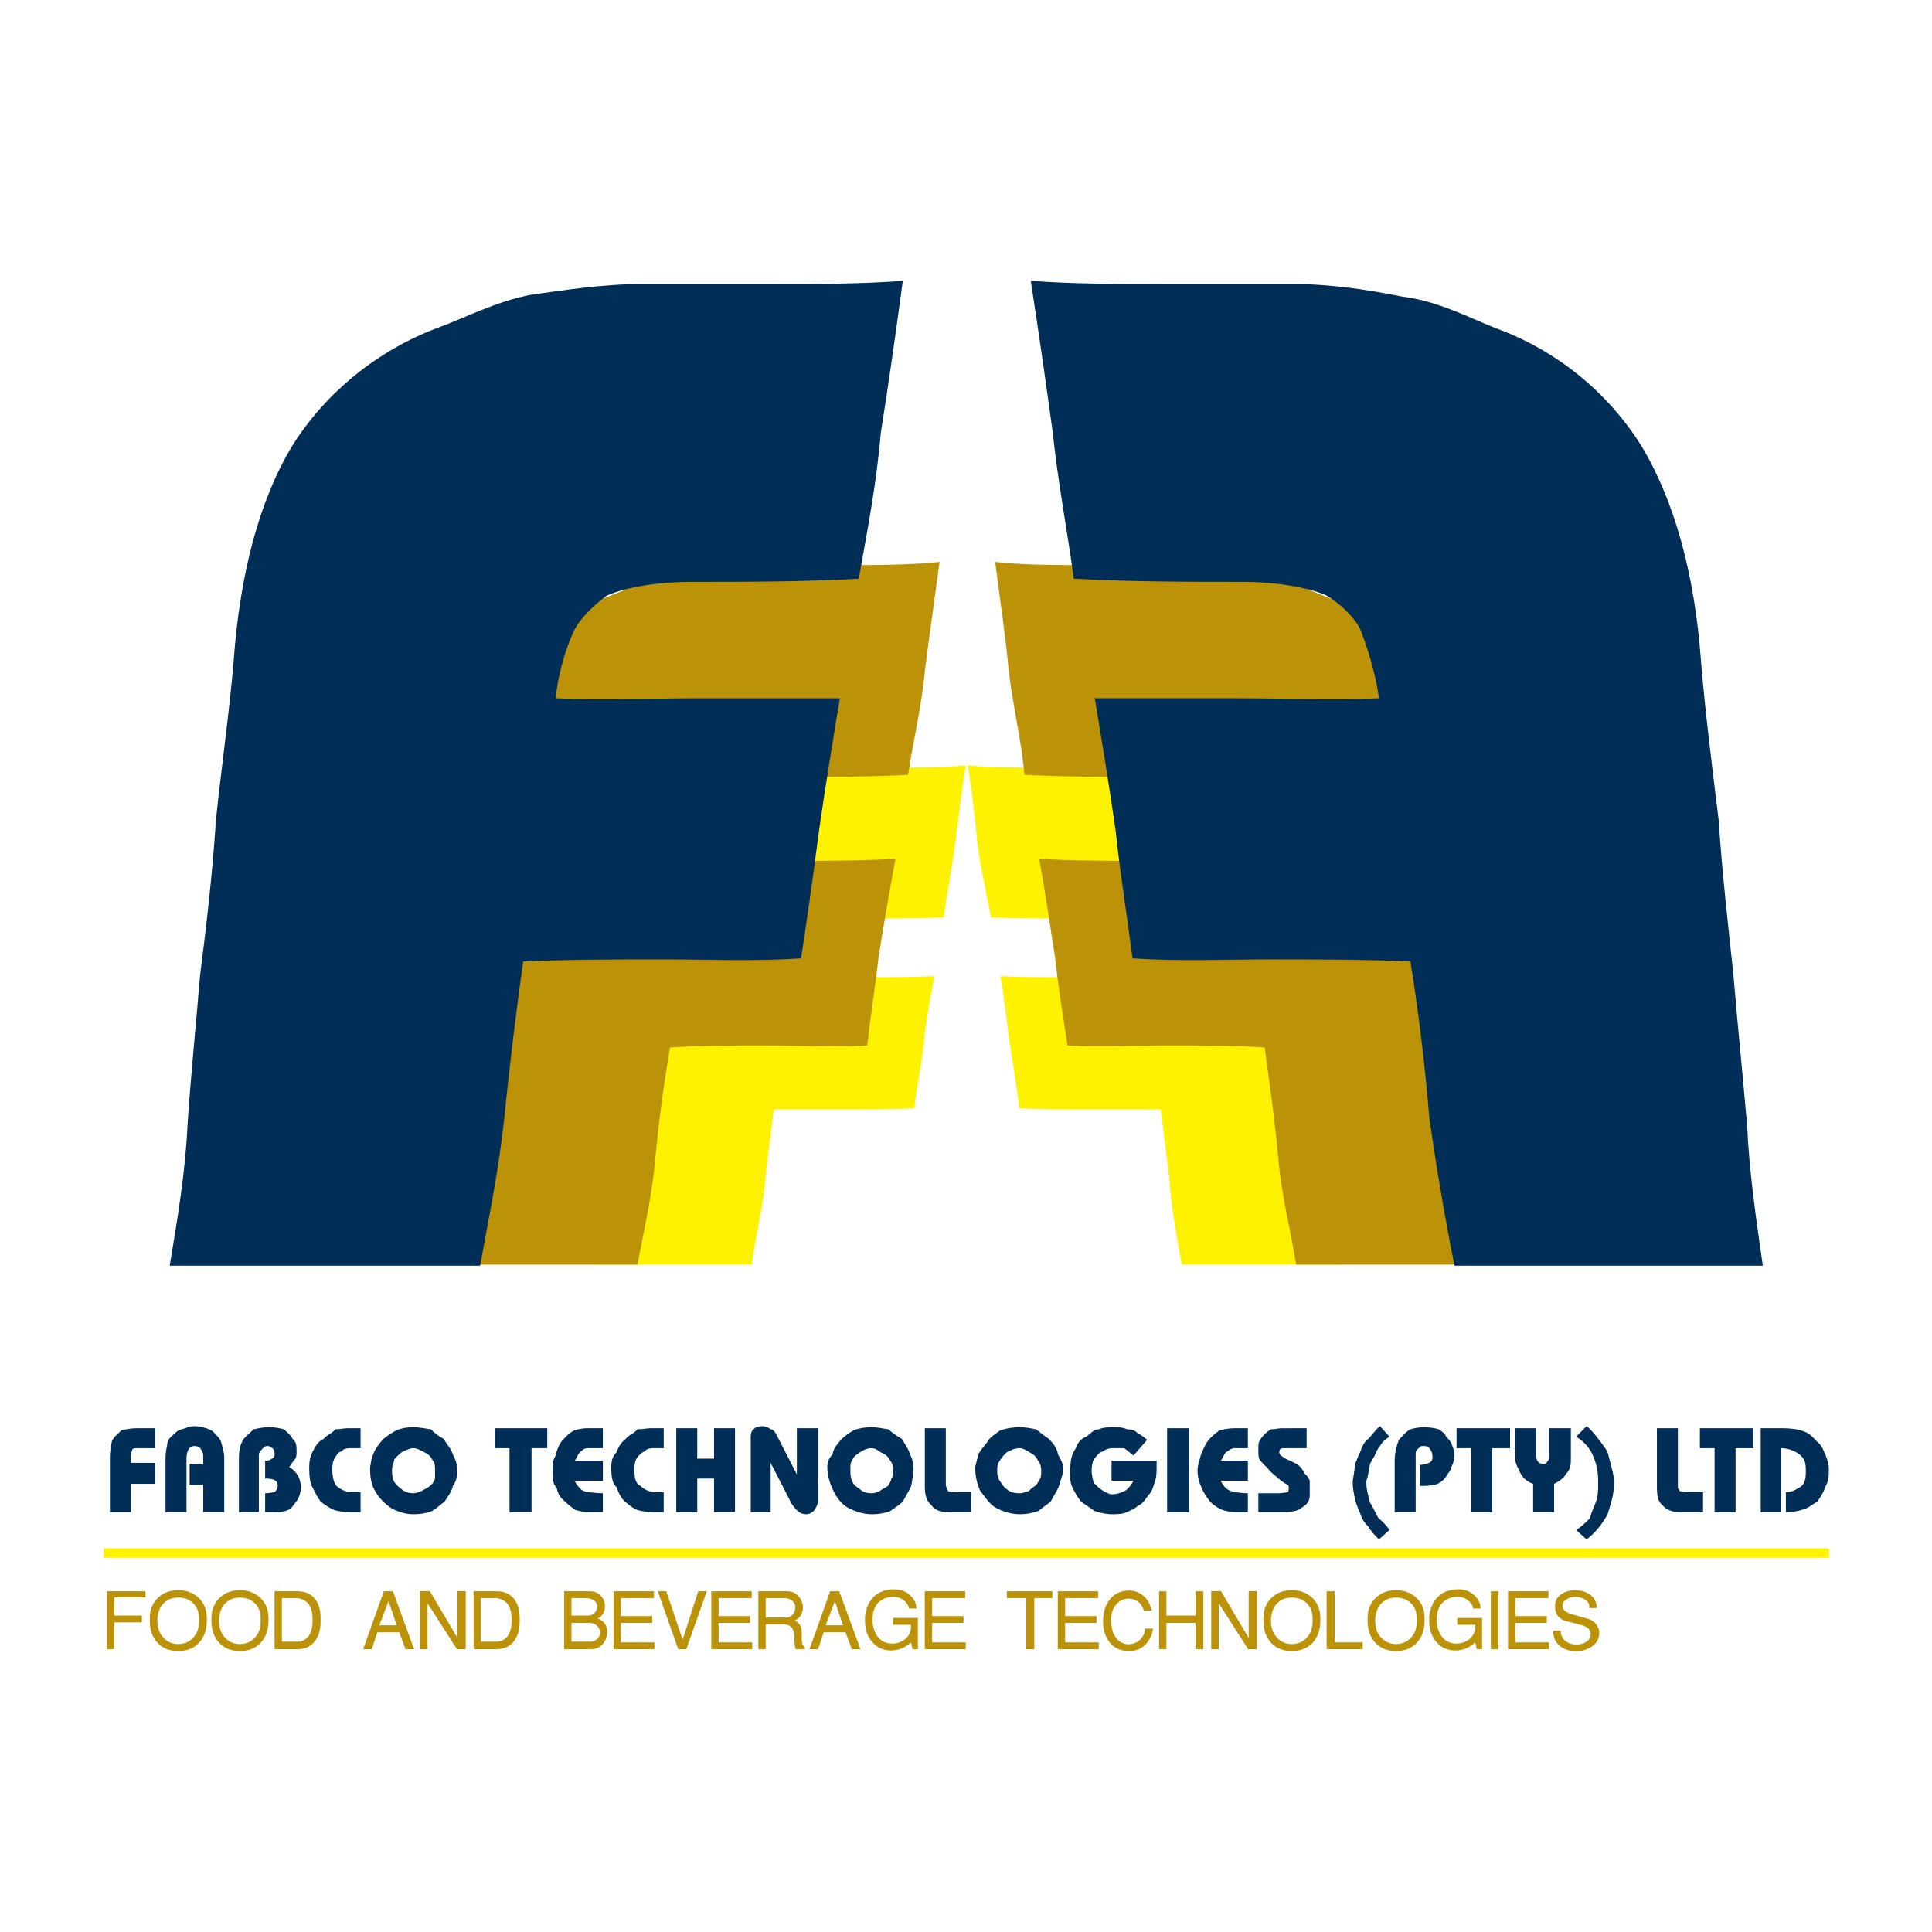 <?xml version="1.0" encoding="utf-8"?>
<!-- Generator: Adobe Illustrator 13.0.0, SVG Export Plug-In . SVG Version: 6.00 Build 14948)  -->
<!DOCTYPE svg PUBLIC "-//W3C//DTD SVG 1.0//EN" "http://www.w3.org/TR/2001/REC-SVG-20010904/DTD/svg10.dtd">
<svg version="1.0" id="Layer_1" xmlns="http://www.w3.org/2000/svg" xmlns:xlink="http://www.w3.org/1999/xlink" x="0px" y="0px"
	 width="192.756px" height="192.756px" viewBox="0 0 192.756 192.756" enable-background="new 0 0 192.756 192.756"
	 xml:space="preserve">
<g>
	<polygon fill-rule="evenodd" clip-rule="evenodd" fill="#FFFFFF" points="0,0 192.756,0 192.756,192.756 0,192.756 0,0 	"/>
	<path fill-rule="evenodd" clip-rule="evenodd" fill="#FFF200" d="M59.31,126.172c0.314-2.302,0.732-4.604,0.941-7.22
		c0.105-2.406,0.314-4.918,0.628-7.43c0.105-2.511,0.628-5.336,0.732-7.848c0.314-2.616,0.733-5.337,0.942-8.162
		c0.314-4.29,1.151-8.057,2.93-10.673c1.675-2.825,4.395-5.022,7.325-6.069c1.36-0.523,3.035-1.465,4.813-1.674
		c1.674-0.314,3.558-0.523,5.546-0.523c2.197,0,4.5,0,6.592,0c2.302,0,4.395,0,6.592-0.209c-0.418,2.721-0.732,5.337-1.046,7.639
		c-0.314,2.616-0.837,5.127-1.151,7.534c-2.93,0.104-5.755,0.104-8.476,0.104c-1.675,0-3.349,0.209-4.291,0.523
		c-0.628,0.419-1.465,1.256-1.779,1.988c-0.209,0.733-0.627,1.779-0.837,3.348c2.197,0.104,4.813,0,7.115,0
		c2.511,0,4.813,0,7.325-0.104c-0.418,2.302-0.837,4.5-1.046,6.697s-0.732,4.395-0.942,6.487c-2.406,0.104-4.604,0.104-7.01,0.104
		c-2.198,0-4.709,0-7.011,0c-0.314,2.721-0.732,5.441-0.941,7.953c-0.314,2.511-0.942,5.127-1.256,7.533c-2.616,0-5.232,0-7.848,0
		C64.542,126.172,61.926,126.172,59.31,126.172L59.31,126.172z"/>
	<path fill-rule="evenodd" clip-rule="evenodd" fill="#BC9308" d="M41.73,126.172c0.419-3.034,0.942-6.592,1.151-9.94
		c0.209-3.453,0.523-7.22,0.942-10.673c0.314-3.558,0.627-7.43,1.151-10.987c0.314-3.767,0.837-7.534,1.046-11.51
		c0.523-6.069,1.884-11.196,4.29-15.277c2.407-3.767,6.174-6.802,10.359-8.267c1.988-0.732,4.186-1.988,6.801-2.302
		c2.093-0.523,4.813-0.837,7.744-0.837c3.034,0,6.383,0,9.104,0c3.244,0,6.278,0,9.417-0.314c-0.523,3.977-1.046,7.534-1.465,10.882
		c-0.314,3.558-1.151,6.906-1.674,10.359c-4.081,0.209-8.057,0.209-11.929,0.209c-2.302,0-4.708,0.419-5.964,1.047
		c-0.837,0.418-2.093,1.674-2.511,2.825c-0.314,0.837-0.837,2.407-1.255,4.5c3.348,0.104,6.906,0,10.359,0
		c3.139,0,6.592,0,10.045-0.209c-0.628,3.453-1.151,6.383-1.674,9.731c-0.314,2.825-0.837,6.173-1.151,8.894
		c-3.349,0.21-6.592,0-9.836,0c-3.348,0-6.697,0-9.836,0.21c-0.627,3.767-1.151,7.533-1.465,11.091
		c-0.314,3.662-1.151,7.221-1.779,10.568c-3.558,0-7.22,0-10.882,0C48.846,126.172,45.288,126.172,41.73,126.172L41.73,126.172z"/>
	<path fill-rule="evenodd" clip-rule="evenodd" fill="#002E57" d="M16.931,126.277c0.732-4.396,1.569-9.313,1.779-14.022
		c0.314-4.812,0.837-9.94,1.255-14.963c0.628-4.918,1.256-10.359,1.57-15.382c0.523-5.127,1.36-10.882,1.779-16.009
		c0.628-8.581,2.511-15.905,5.86-21.451c3.348-5.336,8.58-9.522,14.44-11.72c2.616-0.941,5.964-2.72,9.522-3.348
		c3.139-0.418,6.906-1.046,10.987-1.046c4.29,0,8.999,0,12.975,0c4.5,0,8.685,0,12.975-0.314
		c-0.732,5.441-1.465,10.568-2.197,15.172c-0.418,5.023-1.36,9.836-2.197,14.545c-5.755,0.314-11.301,0.314-16.742,0.314
		c-3.244,0-6.488,0.523-8.371,1.36c-1.047,0.732-2.93,2.407-3.453,3.872c-0.523,1.151-1.36,3.453-1.674,6.383
		c4.5,0.209,9.522,0,14.335,0c4.5,0,9.313,0,14.021,0c-0.732,4.395-1.465,8.895-2.093,13.289c-0.523,4.081-1.151,8.581-1.779,12.662
		c-4.708,0.313-9.104,0.104-13.708,0.104c-4.709,0-9.522,0-14.021,0.209c-0.732,5.232-1.36,10.464-1.884,15.591
		c-0.523,5.128-1.569,10.046-2.406,14.755c-5.127,0-10.255,0-15.382,0C27.186,126.277,22.163,126.277,16.931,126.277L16.931,126.277
		z"/>
	<path fill-rule="evenodd" clip-rule="evenodd" fill="#FFF200" d="M133.707,126.172c-0.522-2.302-0.837-4.604-1.046-7.22
		c0-2.406-0.419-4.918-0.628-7.43c-0.209-2.511-0.628-5.336-0.732-7.848c-0.313-2.616-0.732-5.337-0.941-8.162
		c-0.314-4.29-1.151-8.057-2.931-10.673c-1.674-2.825-4.29-5.022-7.324-6.069c-1.36-0.523-3.034-1.465-4.813-1.674
		c-1.569-0.314-3.558-0.523-5.65-0.523c-2.197,0-4.395,0-6.487,0c-2.303,0-4.5,0-6.593-0.209c0.419,2.721,0.733,5.337,0.942,7.639
		c0.313,2.616,0.941,5.127,1.359,7.534c2.826,0.104,5.547,0.104,8.372,0.104c1.674,0,3.348,0.209,4.29,0.523
		c0.628,0.419,1.465,1.256,1.778,1.988c0.314,0.733,0.732,1.779,0.837,3.348c-2.197,0.104-4.918,0-7.22,0
		c-2.406,0-4.709,0-7.115-0.104c0.418,2.302,0.628,4.5,0.941,6.697c0.314,2.197,0.732,4.395,0.942,6.487
		c2.406,0.104,4.709,0.104,7.115,0.104c2.093,0,4.709,0,7.011,0c0.313,2.721,0.732,5.441,0.941,7.953
		c0.21,2.511,0.732,5.127,1.151,7.533c2.616,0,5.336,0,7.848,0C128.476,126.172,130.987,126.172,133.707,126.172L133.707,126.172z"
		/>
	<path fill-rule="evenodd" clip-rule="evenodd" fill="#BC9308" d="M151.182,126.172c-0.418-3.034-0.941-6.592-1.15-9.94
		c-0.104-3.453-0.523-7.22-0.837-10.673c-0.523-3.558-0.838-7.43-1.256-10.987c-0.21-3.767-0.942-7.534-1.151-11.51
		c-0.419-6.069-1.778-11.196-4.186-15.277c-2.302-3.767-6.069-6.802-10.359-8.267c-1.883-0.732-4.29-1.988-6.696-2.302
		c-2.197-0.523-4.918-0.837-7.848-0.837c-3.035,0-6.384,0-9.104,0c-3.243,0-6.383,0-9.312-0.314
		c0.523,3.977,1.047,7.534,1.36,10.882c0.419,3.558,1.256,6.906,1.569,10.359c4.291,0.209,8.162,0.209,12.034,0.209
		c2.406,0,4.708,0.419,5.964,1.047c0.837,0.418,2.093,1.674,2.616,2.825c0.418,0.837,0.837,2.407,1.15,4.5
		c-3.243,0.104-6.905,0-10.254,0c-3.244,0-6.697,0-10.045-0.209c0.627,3.453,1.046,6.383,1.569,9.731
		c0.313,2.825,0.837,6.173,1.256,8.894c3.348,0.21,6.487,0,9.836,0c3.139,0,6.801,0,9.836,0.21c0.522,3.767,1.046,7.533,1.36,11.091
		c0.313,3.662,1.256,7.221,1.778,10.568c3.662,0,7.22,0,10.987,0C143.962,126.172,147.52,126.172,151.182,126.172L151.182,126.172z"
		/>
	<path fill-rule="evenodd" clip-rule="evenodd" fill="#002E57" d="M175.877,126.277c-0.628-4.396-1.36-9.313-1.569-14.022
		c-0.419-4.812-0.942-9.94-1.361-14.963c-0.522-4.918-1.15-10.359-1.465-15.382c-0.627-5.127-1.36-10.882-1.778-16.009
		c-0.628-8.581-2.616-15.905-5.965-21.451c-3.348-5.336-8.476-9.522-14.544-11.72c-2.407-0.941-5.756-2.72-9.313-3.139
		c-3.139-0.628-6.906-1.256-10.986-1.256c-4.396,0-8.999,0-12.976,0c-4.395,0-8.789,0-13.08-0.314
		c0.838,5.441,1.57,10.568,2.197,15.172c0.523,5.023,1.466,9.836,2.094,14.545c5.859,0.314,11.51,0.314,16.846,0.314
		c3.244,0,6.488,0.523,8.371,1.36c1.256,0.732,3.14,2.407,3.559,3.872c0.418,1.151,1.255,3.453,1.674,6.383
		c-4.395,0.209-9.627,0-14.23,0c-4.604,0-9.418,0-14.127,0c0.732,4.395,1.465,8.895,2.093,13.289
		c0.419,4.081,1.151,8.581,1.675,12.662c4.709,0.313,9.208,0.104,13.812,0.104c4.604,0,9.521,0,13.917,0.209
		c0.837,5.232,1.465,10.464,1.883,15.591c0.732,5.128,1.569,10.046,2.512,14.755c5.127,0,10.254,0,15.277,0
		C165.727,126.277,170.854,126.277,175.877,126.277L175.877,126.277z"/>
	<path fill-rule="evenodd" clip-rule="evenodd" fill="#002E57" d="M15.466,142.496v1.987h-1.674c-0.419,0-0.628,0-0.628,0.314
		c-0.104,0.104-0.104,0.313-0.104,0.418v0.733h2.407v2.093H13.06v2.825h-2.093v-5.546c0-0.523,0.104-1.047,0.209-1.57
		c0.209-0.418,0.628-0.732,0.942-1.046c0.418-0.104,0.942-0.209,1.57-0.209H15.466L15.466,142.496z M22.372,145.321v5.546H20.28
		v-2.721h-1.36v-2.093h1.36v-0.523c0-0.314,0-0.628-0.105-0.628c0-0.209-0.209-0.419-0.209-0.419
		c-0.209-0.209-0.418-0.209-0.627-0.209c-0.523,0-0.733,0.628-0.733,1.256v5.337h-2.093v-5.337c0-0.628,0.105-1.047,0.209-1.674
		c0.105-0.314,0.314-0.523,0.732-0.838c0.209-0.313,0.628-0.418,1.046-0.522c0.209-0.104,0.523-0.209,0.837-0.209
		c0.523,0,0.837,0.104,1.255,0.209c0.209,0.104,0.628,0.209,0.837,0.522c0.313,0.314,0.523,0.523,0.627,0.838
		C22.163,144.274,22.372,144.902,22.372,145.321L22.372,145.321z M25.825,150.867h-1.988v-5.337c0-0.732,0.105-1.36,0.419-1.884
		c0.209-0.313,0.628-0.628,1.046-1.046c0.523-0.104,0.942-0.209,1.569-0.209c0.523,0,1.046,0.104,1.465,0.209
		c0.419,0.418,0.732,0.628,0.837,0.941c0.418,0.314,0.418,0.732,0.418,1.36c0,0.209,0,0.628-0.314,0.837
		c-0.104,0.21-0.209,0.314-0.418,0.628c0.732,0.419,1.151,1.151,1.151,1.988c0,0.523-0.104,0.837-0.314,1.256
		c-0.314,0.419-0.523,0.732-0.732,0.941c-0.418,0.21-0.837,0.314-1.36,0.314h-1.151v-1.884c0.418,0,0.732-0.104,0.942-0.104
		c0.209-0.209,0.314-0.419,0.314-0.628c0-0.523-0.314-0.732-1.256-0.732v-1.779c0.314,0,0.628-0.104,0.628-0.209
		c0.314,0,0.314-0.314,0.314-0.419c0-0.209,0-0.418-0.209-0.628c-0.104,0-0.209-0.209-0.418-0.209c-0.314,0-0.314,0-0.523,0.209
		c-0.209,0.21-0.419,0.419-0.419,0.628V150.867L25.825,150.867z M35.975,144.483h-0.837c-0.418,0-0.837,0-1.046,0.314
		c-0.418,0.104-0.523,0.418-0.732,0.732c-0.105,0.209-0.209,0.523-0.209,1.046c0,0.838,0.209,1.466,0.418,1.675
		c0.523,0.419,0.942,0.628,1.674,0.628h0.732v1.988h-0.942c-0.732,0-1.36-0.104-1.674-0.21c-0.523-0.209-0.942-0.522-1.36-0.837
		c-0.314-0.418-0.523-0.837-0.837-1.465c-0.209-0.313-0.313-1.046-0.313-1.884c0-0.732,0.104-1.15,0.313-1.569
		c0.314-0.628,0.523-1.046,1.151-1.36c0.314-0.418,0.837-0.523,1.151-0.941c0.418,0,0.837-0.104,1.256-0.104h1.255V144.483
		L35.975,144.483z M41.207,144.483c-0.314,0-0.732,0.21-1.151,0.419c-0.209,0.209-0.523,0.419-0.732,0.732
		c0,0.314-0.209,0.523-0.209,0.941c0,0.523,0,0.838,0.209,1.256c0.209,0.314,0.418,0.523,0.732,0.732
		c0.314,0.314,0.837,0.419,1.151,0.419s0.523-0.104,0.837-0.209c0.313-0.21,0.628-0.314,0.837-0.523
		c0.209-0.104,0.418-0.419,0.523-0.732c0-0.209,0-0.523,0-0.837c0-0.314,0-0.732-0.209-0.942c-0.209-0.418-0.418-0.628-0.837-0.837
		C41.939,144.693,41.625,144.483,41.207,144.483L41.207,144.483z M41.207,142.392c0.523,0,1.151,0.104,1.779,0.209
		c0.419,0.418,0.837,0.732,1.256,0.941c0.314,0.523,0.732,0.941,0.942,1.569c0.209,0.419,0.418,0.838,0.418,1.465
		c0,0.523,0,1.151-0.418,1.675c-0.105,0.523-0.419,0.941-0.837,1.569c-0.418,0.314-0.732,0.628-1.256,0.942
		c-0.523,0.209-1.151,0.313-1.778,0.313h-0.105c-0.837,0-1.674-0.313-2.197-0.628c-0.628-0.418-1.256-1.046-1.569-1.674
		c-0.419-0.628-0.523-1.465-0.523-2.407c0.104-0.418,0.104-0.837,0.314-1.256c0.209-0.628,0.523-0.941,0.942-1.465
		c0.313-0.313,0.837-0.628,1.36-0.941C40.056,142.496,40.579,142.392,41.207,142.392L41.207,142.392z M49.369,142.496h5.232v1.987
		h-1.57v6.384h-2.197v-6.384h-1.465V142.496L49.369,142.496z M60.146,142.496v1.987c-0.628,0-1.151,0-1.569,0
		c-0.314,0-0.628,0.314-0.732,0.419c-0.209,0.209-0.314,0.628-0.523,0.837h2.825v1.988h-2.825c0.209,0.419,0.314,0.523,0.523,0.732
		c0.104,0.21,0.418,0.314,0.732,0.419c0.418,0,0.941,0.104,1.569,0.104v1.884h-1.36c-0.523,0-0.941-0.104-1.36-0.21
		c-0.314-0.209-0.732-0.522-1.046-0.837c-0.523-0.418-0.733-0.837-0.837-1.36c-0.418-0.418-0.418-1.046-0.418-1.778
		c0-0.523,0-0.942,0.314-1.466c0.104-0.522,0.314-1.046,0.628-1.465c0.418-0.418,0.628-0.732,1.255-1.046
		c0.314-0.104,0.837-0.209,1.256-0.209H60.146L60.146,142.496z M66.216,144.483h-0.837c-0.418,0-0.837,0-1.046,0.314
		c-0.314,0.104-0.627,0.418-0.837,0.732c-0.104,0.209-0.209,0.523-0.209,1.046c0,0.838,0.105,1.466,0.628,1.675
		c0.418,0.419,0.942,0.628,1.569,0.628h0.733v1.988h-1.046c-0.628,0-1.151-0.104-1.57-0.21c-0.523-0.209-0.837-0.522-1.255-0.837
		c-0.418-0.418-0.628-0.837-0.837-1.465c-0.418-0.313-0.523-1.046-0.523-1.884c0-0.732,0.104-1.15,0.523-1.569
		c0.209-0.628,0.523-1.046,0.942-1.36c0.314-0.418,0.837-0.523,1.151-0.941c0.523,0,0.942-0.104,1.36-0.104h1.256V144.483
		L66.216,144.483z M69.564,142.496v3.034h1.674v-3.034h2.093v8.371h-2.093v-3.349h-1.674v3.349h-2.093v-8.371H69.564L69.564,142.496
		z M76.889,150.867h-1.988v-7.325c0-0.313,0-0.523,0.104-0.732s0.209-0.209,0.418-0.418c0.104,0,0.314-0.104,0.628-0.104
		c0.209,0,0.627,0.104,0.837,0.313c0.314,0,0.523,0.418,0.732,0.837l1.884,3.662v-4.604h2.093v7.324
		c0,0.314-0.209,0.628-0.418,0.942c-0.314,0.209-0.419,0.313-0.732,0.313c-0.628,0-0.942-0.313-1.465-1.046l-2.093-4.081V150.867
		L76.889,150.867z M86.934,144.483c-0.418,0-0.837,0.21-1.151,0.419c-0.314,0.209-0.628,0.419-0.732,0.732
		c-0.209,0.314-0.209,0.523-0.209,0.941c0,0.523,0,0.838,0.209,1.256c0.104,0.314,0.418,0.523,0.732,0.732
		c0.313,0.314,0.732,0.419,1.151,0.419s0.523-0.104,0.837-0.209c0.209-0.21,0.523-0.314,0.837-0.523
		c0-0.104,0.314-0.419,0.314-0.732c0.209-0.209,0.209-0.523,0.209-0.837c0-0.314-0.104-0.732-0.313-0.942
		c-0.209-0.418-0.419-0.628-0.942-0.837C87.562,144.693,87.353,144.483,86.934,144.483L86.934,144.483z M86.934,142.392
		c0.523,0,1.046,0.104,1.674,0.209c0.523,0.418,0.942,0.732,1.36,0.941c0.314,0.523,0.627,0.941,0.837,1.569
		c0.209,0.419,0.314,0.838,0.314,1.465c0,0.523-0.104,1.151-0.209,1.675c-0.209,0.523-0.523,0.941-0.837,1.569
		c-0.314,0.314-0.837,0.628-1.255,0.942c-0.523,0.209-1.256,0.313-1.674,0.313h-0.209c-0.837,0-1.674-0.313-2.302-0.628
		c-0.732-0.418-1.151-1.046-1.465-1.674c-0.313-0.628-0.628-1.465-0.628-2.407c0-0.418,0.105-0.837,0.523-1.256
		c0.104-0.628,0.418-0.941,0.837-1.465c0.314-0.313,0.732-0.628,1.256-0.941C85.679,142.496,86.306,142.392,86.934,142.392
		L86.934,142.392z M96.875,150.867h-1.988c-0.942,0-1.57-0.104-1.988-0.732c-0.418-0.314-0.628-0.942-0.628-1.779v-5.859h2.093
		v5.546c0,0.209,0,0.209,0.104,0.418c0,0.104,0.105,0.21,0.105,0.314c0.314,0.104,0.523,0.104,0.942,0.104h1.36V150.867
		L96.875,150.867z M101.793,144.483c-0.628,0-0.942,0.21-1.36,0.419c-0.21,0.209-0.419,0.419-0.628,0.732
		c-0.209,0.314-0.314,0.523-0.314,0.941c0,0.523,0,0.838,0.314,1.256c0.209,0.314,0.313,0.523,0.628,0.732
		c0.313,0.314,0.732,0.419,1.36,0.419c0.209,0,0.418-0.104,0.837-0.209c0.209-0.21,0.314-0.314,0.628-0.523
		c0.209-0.104,0.313-0.419,0.523-0.732c0.104-0.209,0.104-0.523,0.104-0.837c0-0.314-0.104-0.732-0.314-0.942
		c-0.209-0.418-0.418-0.628-0.837-0.837C102.421,144.693,102.002,144.483,101.793,144.483L101.793,144.483z M101.793,142.392
		c0.418,0,1.046,0.104,1.569,0.209c0.523,0.418,0.941,0.732,1.256,0.941c0.523,0.523,0.837,0.941,0.941,1.569
		c0.21,0.419,0.523,0.838,0.523,1.465c0,0.523-0.313,1.151-0.419,1.675c-0.209,0.523-0.522,0.941-0.837,1.569
		c-0.418,0.314-0.837,0.628-1.256,0.942c-0.627,0.209-1.15,0.313-1.778,0.313l0,0c-1.047,0-1.779-0.313-2.407-0.628
		c-0.732-0.418-1.046-1.046-1.569-1.674c-0.313-0.628-0.523-1.465-0.523-2.407c0.104-0.418,0.209-0.837,0.314-1.256
		c0.313-0.628,0.732-0.941,1.046-1.465c0.209-0.313,0.732-0.628,1.151-0.941C100.433,142.496,101.061,142.392,101.793,142.392
		L101.793,142.392z M113.094,145.216c-0.419-0.313-0.628-0.522-0.941-0.732c-0.21,0-0.523,0-1.047,0c-0.313,0-0.628,0-1.046,0.314
		c-0.419,0.104-0.628,0.418-0.942,0.837c-0.104,0.104-0.209,0.732-0.209,1.047c0,0.418,0.104,0.837,0.209,1.255
		c0.314,0.314,0.523,0.523,0.837,0.733c0.314,0.209,0.732,0.418,0.942,0.418c0.628,0,1.046-0.209,1.465-0.418
		c0.313-0.314,0.523-0.523,0.732-0.942h-2.197v-1.988h4.499c0,0,0,0.314,0,0.628c0,0.419,0,1.047-0.209,1.569
		c-0.104,0.314-0.209,0.838-0.628,1.256c-0.313,0.419-0.523,0.838-1.046,1.047c-0.314,0.313-0.838,0.523-1.36,0.732
		c-0.419,0.104-0.838,0.104-1.256,0.104c-0.419,0-1.047-0.104-1.675-0.313c-0.418-0.314-0.941-0.628-1.36-0.942
		c-0.418-0.523-0.627-0.941-0.941-1.569c-0.104-0.314-0.209-0.837-0.209-1.569c0-0.105,0-0.314,0.104-0.628
		c0-0.523,0.209-1.151,0.523-1.57c0.209-0.627,0.522-0.941,1.046-1.15c0.419-0.314,0.732-0.732,1.256-0.732
		c0.419-0.209,1.046-0.209,1.465-0.209c0.523,0,0.837,0,1.36,0.209c0.419,0,0.837,0.104,1.047,0.418
		c0.522,0.21,0.627,0.419,0.941,0.628L113.094,145.216L113.094,145.216z M118.64,142.496v8.371h-2.197v-8.371H118.64L118.64,142.496
		z M124.499,142.496v1.987c-0.628,0-1.046,0-1.36,0c-0.313,0-0.628,0.314-0.837,0.419c-0.209,0.209-0.313,0.628-0.523,0.837h2.721
		v1.988h-2.721c0.21,0.419,0.314,0.523,0.523,0.732c0.209,0.21,0.523,0.314,0.837,0.419c0.314,0,0.732,0.104,1.36,0.104v1.884h-1.15
		c-0.523,0-1.047-0.104-1.36-0.21c-0.523-0.209-0.942-0.522-1.256-0.837c-0.314-0.418-0.628-0.837-0.837-1.36
		c-0.21-0.418-0.419-1.046-0.419-1.778c0-0.523,0.209-0.942,0.314-1.466c0.209-0.522,0.418-1.046,0.732-1.465
		c0.313-0.418,0.732-0.732,1.15-1.046c0.419-0.104,0.941-0.209,1.569-0.209H124.499L124.499,142.496z M130.359,142.496v1.987h-1.988
		c-0.523,0-0.732,0-0.732,0.419c0,0.209,0.104,0.313,0.628,0.628c0.418,0.209,0.941,0.419,1.256,0.628
		c0.209,0.209,0.522,0.523,0.627,0.837c0.21,0.209,0.419,0.419,0.523,0.732c0,0.314,0,0.523,0,0.732c0,0.314,0,0.523,0,0.732
		c0,0.628-0.313,0.942-0.837,1.256c-0.313,0.314-1.046,0.419-1.988,0.419h-2.302v-1.884h2.093c0.209,0,0.732-0.104,0.837-0.104
		c0.104-0.104,0.104-0.314,0.104-0.419c0-0.209,0-0.209-0.104-0.313c-0.209-0.104-0.732-0.419-1.151-0.837
		c-0.522-0.419-0.732-0.628-0.941-0.942c-0.314-0.209-0.419-0.418-0.628-0.628c-0.209-0.209-0.209-0.628-0.209-0.941
		c0-0.104,0-0.314,0-0.523c0-0.418,0.209-0.732,0.418-0.941c0.21-0.314,0.523-0.523,0.838-0.732c0.418,0,0.732-0.104,1.046-0.104
		H130.359L130.359,142.496z M138.625,143.333c-0.313,0.209-0.732,0.523-0.941,0.941c-0.209,0.209-0.418,0.628-0.523,0.941
		c-0.209,0.419-0.522,0.733-0.522,1.151c-0.105,0.314-0.105,0.837-0.314,1.36c0,0,0,0.104,0,0.209c0,0.105,0,0.105,0,0.105
		c0,0.628,0.209,1.15,0.314,1.778c0.313,0.523,0.522,0.942,0.837,1.57c0.313,0.313,0.837,0.732,1.15,1.255l-1.046,0.942
		c-0.313-0.314-0.837-0.837-1.047-1.256c-0.418-0.419-0.627-0.732-0.837-1.36c-0.209-0.523-0.418-0.941-0.523-1.465
		c-0.104-0.523-0.209-1.047-0.209-1.465c0,0,0,0,0-0.105c0-0.104,0-0.209,0-0.209c0.104-0.628,0.209-1.151,0.209-1.674
		c0.21-0.314,0.314-0.838,0.523-1.151c0.21-0.628,0.419-1.046,0.837-1.36c0.419-0.418,0.733-0.941,1.151-1.255L138.625,143.333
		L138.625,143.333z M141.241,150.867h-2.093v-5.128c0-0.837,0.21-1.569,0.419-2.093c0.418-0.418,0.732-0.837,1.151-1.046
		c0.313-0.104,0.941-0.209,1.36-0.209c0.522,0,1.15,0.104,1.465,0.209c0.313,0.209,0.627,0.418,0.732,0.732
		c0.209,0.209,0.522,0.523,0.627,0.941c0.105,0.209,0.21,0.628,0.21,0.941c0,0.419-0.104,0.733-0.314,1.151
		c0,0.314-0.418,0.732-0.522,0.942c-0.105,0.209-0.419,0.522-0.838,0.732c-0.209,0.104-0.837,0.209-1.359,0.209
		c-0.105,0-0.105,0-0.21,0s-0.104,0-0.209,0v-2.093c0.313,0,0.628-0.104,0.941-0.209c0.314-0.21,0.314-0.314,0.314-0.628
		c0-0.21,0-0.419-0.314-0.838c-0.104-0.209-0.418-0.209-0.628-0.209c-0.209,0-0.209,0-0.418,0.209
		c-0.314,0.21-0.314,0.419-0.314,0.732V150.867L141.241,150.867z M145.322,142.496h5.337v1.987h-1.779v6.384h-2.093v-6.384h-1.465
		V142.496L145.322,142.496z M153.275,142.496v2.72c0,0.523,0.209,0.838,0.732,0.838c0.209,0,0.313-0.104,0.418-0.314
		c0.104,0,0.104-0.209,0.104-0.523v-2.72h2.197v3.034c0,0.523,0,1.046-0.522,1.569c-0.21,0.419-0.732,0.732-1.151,0.942v2.825
		h-2.093v-2.825c-0.628-0.21-1.046-0.628-1.256-1.047c-0.313-0.628-0.523-1.046-0.523-1.36v-3.139H153.275L153.275,142.496z
		 M157.251,143.333l1.047-1.046c0.418,0.313,0.732,0.731,1.15,1.255c0.209,0.314,0.628,0.732,0.942,1.36
		c0.104,0.313,0.209,0.837,0.313,1.151c0.104,0.522,0.314,1.046,0.314,1.674c0,0.104,0,0.314,0,0.419
		c0,1.046-0.314,1.884-0.628,2.93c-0.523,0.942-1.151,1.779-2.093,2.512l-1.047-0.942c0.523-0.313,1.047-0.837,1.36-1.15
		c0.209-0.732,0.419-1.151,0.628-1.675c0.209-0.628,0.209-1.15,0.209-1.674c0-0.104,0-0.104,0-0.21c0-0.104,0-0.209,0-0.209
		c0-1.046-0.209-1.778-0.523-2.512C158.611,144.483,158.088,143.856,157.251,143.333L157.251,143.333z M169.912,150.867h-2.093
		c-0.837,0-1.465-0.104-1.987-0.732c-0.419-0.314-0.523-0.942-0.523-1.779v-5.859h2.093v5.546c0,0.209,0,0.209,0,0.418
		c0.104,0.104,0.104,0.21,0.209,0.314c0.209,0.104,0.628,0.104,0.837,0.104h1.465V150.867L169.912,150.867z M169.599,142.496h5.336
		v1.987h-1.778v6.384h-2.093v-6.384h-1.465V142.496L169.599,142.496z M177.655,144.483v6.384h-1.987v-8.371h2.197
		c0.837,0,1.569,0.104,2.093,0.313c0.627,0.209,0.941,0.628,1.359,1.047c0.523,0.418,0.628,0.941,0.838,1.359
		c0.209,0.523,0.313,0.942,0.313,1.466c0,0.732-0.104,1.255-0.313,1.569c-0.21,0.628-0.419,0.941-0.838,1.569
		c-0.418,0.21-0.732,0.523-1.255,0.732c-0.628,0.21-1.151,0.314-1.884,0.314v-1.988c0.523,0,0.941-0.209,1.256-0.419
		c0.418-0.209,0.523-0.418,0.628-0.732c0.104-0.313,0.104-0.628,0.104-1.046c0-0.732-0.104-1.151-0.628-1.57
		C179.12,144.798,178.493,144.483,177.655,144.483L177.655,144.483z"/>
	<polygon fill-rule="evenodd" clip-rule="evenodd" fill="#BC9308" points="10.671,158.761 14.517,158.761 14.517,159.369 
		11.405,159.369 11.405,161.185 14.15,161.185 14.15,161.863 11.405,161.863 11.405,164.537 10.671,164.537 10.671,158.761 	"/>
	<path fill-rule="evenodd" clip-rule="evenodd" fill="#BC9308" d="M17.78,158.653c0.805,0,1.473,0.242,2.003,0.725
		c0.566,0.519,0.85,1.213,0.85,2.084v0.205c0,0.954-0.268,1.708-0.805,2.263c-0.513,0.53-1.195,0.796-2.048,0.796
		c-0.84,0-1.517-0.263-2.03-0.787c-0.537-0.549-0.805-1.294-0.805-2.235v-0.241c0-0.865,0.28-1.557,0.84-2.075
		C16.311,158.898,16.976,158.653,17.78,158.653L17.78,158.653z M15.706,161.462v0.268c0,0.686,0.2,1.24,0.599,1.663
		c0.4,0.424,0.892,0.635,1.476,0.635c0.59,0,1.083-0.207,1.48-0.621s0.595-0.964,0.595-1.649v-0.295
		c0-0.645-0.205-1.157-0.611-1.538c-0.383-0.358-0.871-0.537-1.464-0.537c-0.575,0-1.049,0.179-1.423,0.537
		C15.983,160.281,15.765,160.794,15.706,161.462L15.706,161.462z"/>
	<path fill-rule="evenodd" clip-rule="evenodd" fill="#BC9308" d="M23.933,158.653c0.804,0,1.472,0.242,2.002,0.725
		c0.566,0.519,0.85,1.213,0.85,2.084v0.205c0,0.954-0.268,1.708-0.805,2.263c-0.513,0.53-1.195,0.796-2.047,0.796
		c-0.841,0-1.517-0.263-2.03-0.787c-0.536-0.549-0.805-1.294-0.805-2.235v-0.241c0-0.865,0.28-1.557,0.841-2.075
		C22.463,158.898,23.127,158.653,23.933,158.653L23.933,158.653z M21.858,161.462v0.268c0,0.686,0.2,1.24,0.599,1.663
		c0.399,0.424,0.891,0.635,1.476,0.635c0.59,0,1.083-0.207,1.479-0.621s0.595-0.964,0.595-1.649v-0.295
		c0-0.645-0.204-1.157-0.611-1.538c-0.383-0.358-0.871-0.537-1.463-0.537c-0.576,0-1.049,0.179-1.423,0.537
		C22.135,160.281,21.917,160.794,21.858,161.462L21.858,161.462z"/>
	<path fill-rule="evenodd" clip-rule="evenodd" fill="#BC9308" d="M27.393,158.761h2.289c0.698,0,1.246,0.215,1.646,0.645
		c0.441,0.477,0.662,1.174,0.662,2.092v0.241c0,0.889-0.208,1.577-0.626,2.066c-0.417,0.488-0.972,0.732-1.663,0.732h-2.308V158.761
		L27.393,158.761z M28.126,159.44v4.346h1.556c0.447,0,0.81-0.179,1.086-0.536c0.277-0.358,0.416-0.87,0.416-1.538v-0.161
		c0-0.703-0.152-1.23-0.458-1.583c-0.256-0.298-0.621-0.474-1.094-0.527H28.126L28.126,159.44z"/>
	<path fill-rule="evenodd" clip-rule="evenodd" fill="#BC9308" d="M36.236,164.537l2.057-5.776h0.912l2.11,5.776h-0.86l-0.625-1.681
		h-2.182l-0.56,1.683L36.236,164.537L36.236,164.537z M37.844,162.159h1.736l-0.813-2.407L37.844,162.159L37.844,162.159z"/>
	<polygon fill-rule="evenodd" clip-rule="evenodd" fill="#BC9308" points="42.656,164.537 41.905,164.537 41.905,158.743 
		42.88,158.743 45.643,163.42 45.643,158.743 46.466,158.743 46.466,164.537 45.589,164.537 42.656,159.959 42.656,164.537 	"/>
	<path fill-rule="evenodd" clip-rule="evenodd" fill="#BC9308" d="M47.252,158.761h2.289c0.697,0,1.246,0.215,1.645,0.645
		c0.441,0.477,0.662,1.174,0.662,2.092v0.241c0,0.889-0.209,1.577-0.626,2.066c-0.417,0.488-0.972,0.732-1.663,0.732h-2.307V158.761
		L47.252,158.761z M47.985,159.44v4.346h1.556c0.447,0,0.809-0.179,1.086-0.536c0.277-0.358,0.416-0.87,0.416-1.538v-0.161
		c0-0.703-0.152-1.23-0.457-1.583c-0.256-0.298-0.622-0.474-1.094-0.527H47.985L47.985,159.44z"/>
	<path fill-rule="evenodd" clip-rule="evenodd" fill="#BC9308" d="M59.011,163.786c0.268-0.042,0.477-0.149,0.626-0.321
		c0.149-0.173,0.224-0.37,0.224-0.591c0-0.227-0.075-0.426-0.224-0.599c-0.167-0.191-0.394-0.311-0.68-0.357h-1.94v1.868H59.011
		L59.011,163.786z M57.017,161.185h1.627c0.28,0,0.507-0.09,0.68-0.269s0.259-0.385,0.259-0.617c0-0.238-0.092-0.436-0.277-0.59
		c-0.215-0.179-0.519-0.269-0.912-0.269h-1.377V161.185L57.017,161.185z M59.011,164.537h-2.728v-5.776h2.602
		c0.382,0,0.709,0.127,0.984,0.38c0.274,0.254,0.429,0.562,0.465,0.926c0.012,0.042,0.018,0.082,0.018,0.121
		c0,0.038,0,0.076,0,0.111c0,0.263-0.064,0.495-0.192,0.697c-0.128,0.203-0.296,0.37-0.505,0.501c0.31,0.102,0.542,0.271,0.698,0.51
		c0.155,0.238,0.232,0.507,0.232,0.805c0,0.441-0.14,0.832-0.42,1.172C59.854,164.353,59.47,164.537,59.011,164.537L59.011,164.537z
		"/>
	<polygon fill-rule="evenodd" clip-rule="evenodd" fill="#BC9308" points="61.21,164.537 61.21,158.761 65.243,158.761 
		65.243,159.44 61.943,159.44 61.943,161.238 65.073,161.238 65.073,161.918 61.943,161.918 61.943,163.857 65.296,163.857 
		65.296,164.537 61.21,164.537 	"/>
	<polygon fill-rule="evenodd" clip-rule="evenodd" fill="#BC9308" points="67.666,164.537 65.627,158.761 66.477,158.761 
		68.107,163.594 69.66,158.761 70.519,158.761 68.471,164.537 67.666,164.537 	"/>
	<polygon fill-rule="evenodd" clip-rule="evenodd" fill="#BC9308" points="70.965,164.537 70.965,158.761 74.999,158.761 
		74.999,159.44 71.699,159.44 71.699,161.238 74.829,161.238 74.829,161.918 71.699,161.918 71.699,163.857 75.052,163.857 
		75.052,164.537 70.965,164.537 	"/>
	<path fill-rule="evenodd" clip-rule="evenodd" fill="#BC9308" d="M75.66,164.537v-5.776h2.897c0.453,0,0.829,0.17,1.126,0.51
		c0.28,0.322,0.42,0.697,0.42,1.127c0,0.268-0.066,0.516-0.197,0.742c-0.131,0.227-0.331,0.405-0.599,0.536
		c0.286,0.144,0.48,0.349,0.581,0.617c0.072,0.19,0.107,0.456,0.107,0.796l-0.009,0.349c0,0.227,0.021,0.413,0.062,0.559
		c0.042,0.146,0.125,0.264,0.25,0.354v0.188H79.38c-0.078-0.214-0.123-0.661-0.134-1.341c-0.012-0.68-0.322-1.059-0.93-1.136h-1.922
		v2.477H75.66L75.66,164.537z M76.393,161.381h1.994h0.089c0.238,0,0.442-0.102,0.612-0.304c0.17-0.203,0.255-0.433,0.255-0.688
		c0-0.257-0.086-0.471-0.259-0.644c-0.203-0.203-0.5-0.305-0.894-0.305h-1.797V161.381L76.393,161.381z"/>
	<path fill-rule="evenodd" clip-rule="evenodd" fill="#BC9308" d="M80.766,164.537l2.057-5.776h0.912l2.11,5.776h-0.86l-0.625-1.681
		h-2.182l-0.56,1.683L80.766,164.537L80.766,164.537z M82.374,162.159h1.736l-0.813-2.407L82.374,162.159L82.374,162.159z"/>
	<path fill-rule="evenodd" clip-rule="evenodd" fill="#BC9308" d="M86.3,161.31c0.083-0.835,0.364-1.49,0.841-1.967
		c0.513-0.52,1.207-0.778,2.083-0.778c0.596,0,1.111,0.189,1.547,0.567c0.435,0.379,0.653,0.83,0.653,1.354h-0.733
		c-0.03-0.273-0.182-0.53-0.456-0.769c-0.31-0.269-0.67-0.402-1.082-0.402c-0.638,0-1.147,0.197-1.529,0.59
		c-0.382,0.394-0.572,0.96-0.572,1.699c0,0.608,0.143,1.13,0.429,1.564c0.357,0.543,0.879,0.814,1.564,0.814
		c0.388,0,0.754-0.11,1.1-0.331c0.501-0.322,0.751-0.799,0.751-1.431v-0.116H89.1v-0.68h2.477v3.111H91.04l-0.143-0.68
		c-0.595,0.543-1.261,0.814-1.998,0.814c-0.72,0-1.322-0.254-1.804-0.761c-0.529-0.554-0.794-1.299-0.794-2.235V161.31L86.3,161.31z
		"/>
	<polygon fill-rule="evenodd" clip-rule="evenodd" fill="#BC9308" points="92.265,164.537 92.265,158.761 96.298,158.761 
		96.298,159.44 92.998,159.44 92.998,161.238 96.128,161.238 96.128,161.918 92.998,161.918 92.998,163.857 96.351,163.857 
		96.351,164.537 92.265,164.537 	"/>
	<polygon fill-rule="evenodd" clip-rule="evenodd" fill="#BC9308" points="102.387,164.537 102.387,159.44 100.455,159.44 
		100.455,158.761 104.998,158.761 104.998,159.44 103.191,159.44 103.191,164.537 102.387,164.537 	"/>
	<polygon fill-rule="evenodd" clip-rule="evenodd" fill="#BC9308" points="105.534,164.537 105.534,158.761 109.567,158.761 
		109.567,159.44 106.268,159.44 106.268,161.238 109.397,161.238 109.397,161.918 106.268,161.918 106.268,163.857 109.621,163.857 
		109.621,164.537 105.534,164.537 	"/>
	<path fill-rule="evenodd" clip-rule="evenodd" fill="#BC9308" d="M110.05,161.738c0-0.786,0.188-1.457,0.563-2.012
		c0.471-0.691,1.156-1.037,2.057-1.037c0.441,0,0.85,0.128,1.225,0.385c0.507,0.352,0.844,0.885,1.011,1.601h-0.796
		c-0.107-0.382-0.298-0.674-0.572-0.877c-0.274-0.202-0.584-0.304-0.93-0.304c-0.459,0-0.855,0.173-1.189,0.519
		c-0.376,0.394-0.563,0.924-0.563,1.592c0,0.805,0.182,1.428,0.546,1.869c0.315,0.381,0.712,0.572,1.188,0.572
		c0.424,0,0.797-0.141,1.118-0.421c0.346-0.304,0.519-0.686,0.519-1.145h0.805c-0.071,0.591-0.298,1.098-0.68,1.521
		c-0.435,0.477-0.978,0.715-1.627,0.715h-0.125c-0.817,0-1.455-0.295-1.914-0.885C110.262,163.282,110.05,162.585,110.05,161.738
		L110.05,161.738z"/>
	<polygon fill-rule="evenodd" clip-rule="evenodd" fill="#BC9308" points="115.639,164.537 115.639,158.761 116.372,158.761 
		116.372,161.185 119.287,161.185 119.287,158.761 120.056,158.761 120.056,164.537 119.287,164.537 119.287,161.918 
		116.372,161.918 116.372,164.537 115.639,164.537 	"/>
	<polygon fill-rule="evenodd" clip-rule="evenodd" fill="#BC9308" points="121.594,164.537 120.843,164.537 120.843,158.743 
		121.817,158.743 124.58,163.42 124.58,158.743 125.403,158.743 125.403,164.537 124.526,164.537 121.594,159.959 121.594,164.537 	
		"/>
	<path fill-rule="evenodd" clip-rule="evenodd" fill="#BC9308" d="M128.881,158.653c0.805,0,1.473,0.242,2.003,0.725
		c0.566,0.519,0.85,1.213,0.85,2.084v0.205c0,0.954-0.268,1.708-0.805,2.263c-0.513,0.53-1.195,0.796-2.048,0.796
		c-0.84,0-1.517-0.263-2.029-0.787c-0.536-0.549-0.805-1.294-0.805-2.235v-0.241c0-0.865,0.28-1.557,0.84-2.075
		C127.412,158.898,128.076,158.653,128.881,158.653L128.881,158.653z M126.807,161.462v0.268c0,0.686,0.2,1.24,0.6,1.663
		c0.399,0.424,0.891,0.635,1.475,0.635c0.591,0,1.084-0.207,1.48-0.621s0.595-0.964,0.595-1.649v-0.295
		c0-0.645-0.205-1.157-0.611-1.538c-0.383-0.358-0.87-0.537-1.464-0.537c-0.575,0-1.049,0.179-1.423,0.537
		C127.084,160.281,126.866,160.794,126.807,161.462L126.807,161.462z"/>
	<polygon fill-rule="evenodd" clip-rule="evenodd" fill="#BC9308" points="135.954,164.537 132.359,164.537 132.359,158.761 
		133.164,158.761 133.164,163.857 135.954,163.857 135.954,164.537 	"/>
	<path fill-rule="evenodd" clip-rule="evenodd" fill="#BC9308" d="M139.28,158.653c0.805,0,1.473,0.242,2.003,0.725
		c0.566,0.519,0.85,1.213,0.85,2.084v0.205c0,0.954-0.268,1.708-0.805,2.263c-0.513,0.53-1.195,0.796-2.048,0.796
		c-0.84,0-1.517-0.263-2.029-0.787c-0.536-0.549-0.805-1.294-0.805-2.235v-0.241c0-0.865,0.28-1.557,0.84-2.075
		C137.812,158.898,138.476,158.653,139.28,158.653L139.28,158.653z M137.206,161.462v0.268c0,0.686,0.2,1.24,0.6,1.663
		c0.399,0.424,0.891,0.635,1.475,0.635c0.591,0,1.084-0.207,1.48-0.621s0.595-0.964,0.595-1.649v-0.295
		c0-0.645-0.205-1.157-0.611-1.538c-0.383-0.358-0.87-0.537-1.464-0.537c-0.575,0-1.049,0.179-1.423,0.537
		C137.483,160.281,137.266,160.794,137.206,161.462L137.206,161.462z"/>
	<path fill-rule="evenodd" clip-rule="evenodd" fill="#BC9308" d="M142.589,161.31c0.084-0.835,0.364-1.49,0.841-1.967
		c0.513-0.52,1.207-0.778,2.083-0.778c0.597,0,1.112,0.189,1.547,0.567c0.436,0.379,0.653,0.83,0.653,1.354h-0.733
		c-0.029-0.273-0.182-0.53-0.456-0.769c-0.31-0.269-0.671-0.402-1.082-0.402c-0.638,0-1.147,0.197-1.529,0.59
		c-0.381,0.394-0.571,0.96-0.571,1.699c0,0.608,0.143,1.13,0.429,1.564c0.357,0.543,0.879,0.814,1.564,0.814
		c0.388,0,0.754-0.11,1.101-0.331c0.5-0.322,0.751-0.799,0.751-1.431v-0.116h-1.798v-0.68h2.478v3.111h-0.537l-0.143-0.68
		c-0.595,0.543-1.261,0.814-1.999,0.814c-0.72,0-1.321-0.254-1.803-0.761c-0.529-0.554-0.795-1.299-0.795-2.235V161.31
		L142.589,161.31z"/>
	<polygon fill-rule="evenodd" clip-rule="evenodd" fill="#BC9308" points="148.741,164.537 148.741,158.761 149.492,158.761 
		149.492,164.537 148.741,164.537 	"/>
	<polygon fill-rule="evenodd" clip-rule="evenodd" fill="#BC9308" points="150.458,164.537 150.458,158.761 154.491,158.761 
		154.491,159.44 151.191,159.44 151.191,161.238 154.321,161.238 154.321,161.918 151.191,161.918 151.191,163.857 154.544,163.857 
		154.544,164.537 150.458,164.537 	"/>
	<path fill-rule="evenodd" clip-rule="evenodd" fill="#BC9308" d="M154.956,162.687h0.751c0,0.447,0.163,0.796,0.491,1.046
		c0.299,0.227,0.659,0.34,1.082,0.34c0.352,0,0.665-0.08,0.939-0.241c0.273-0.161,0.432-0.379,0.474-0.652l0.009-0.126
		c0-0.44-0.306-0.748-0.918-0.921c-0.57-0.143-1.14-0.289-1.705-0.438c-0.618-0.257-0.927-0.704-0.927-1.342v-0.179
		c0-0.477,0.212-0.855,0.635-1.136c0.382-0.25,0.841-0.375,1.377-0.375c0.578,0,1.067,0.143,1.467,0.429
		c0.453,0.328,0.68,0.775,0.68,1.342h-0.733v-0.09c0-0.316-0.141-0.565-0.42-0.747c-0.28-0.182-0.608-0.272-0.984-0.272
		c-0.352,0-0.654,0.082-0.907,0.246s-0.38,0.404-0.38,0.72c0.054,0.352,0.381,0.611,0.983,0.778c1.103,0.31,1.657,0.465,1.663,0.465
		c0.614,0.268,0.957,0.694,1.028,1.278v0.09c0,0.561-0.241,1.013-0.725,1.358c-0.446,0.316-0.98,0.475-1.601,0.475
		c-0.632,0-1.153-0.161-1.564-0.483C155.194,163.882,154.956,163.36,154.956,162.687L154.956,162.687z"/>
	
		<line fill="none" stroke="#FFF200" stroke-width="0.942" stroke-miterlimit="2.613" x1="10.339" y1="154.948" x2="182.469" y2="154.948"/>
</g>
</svg>
